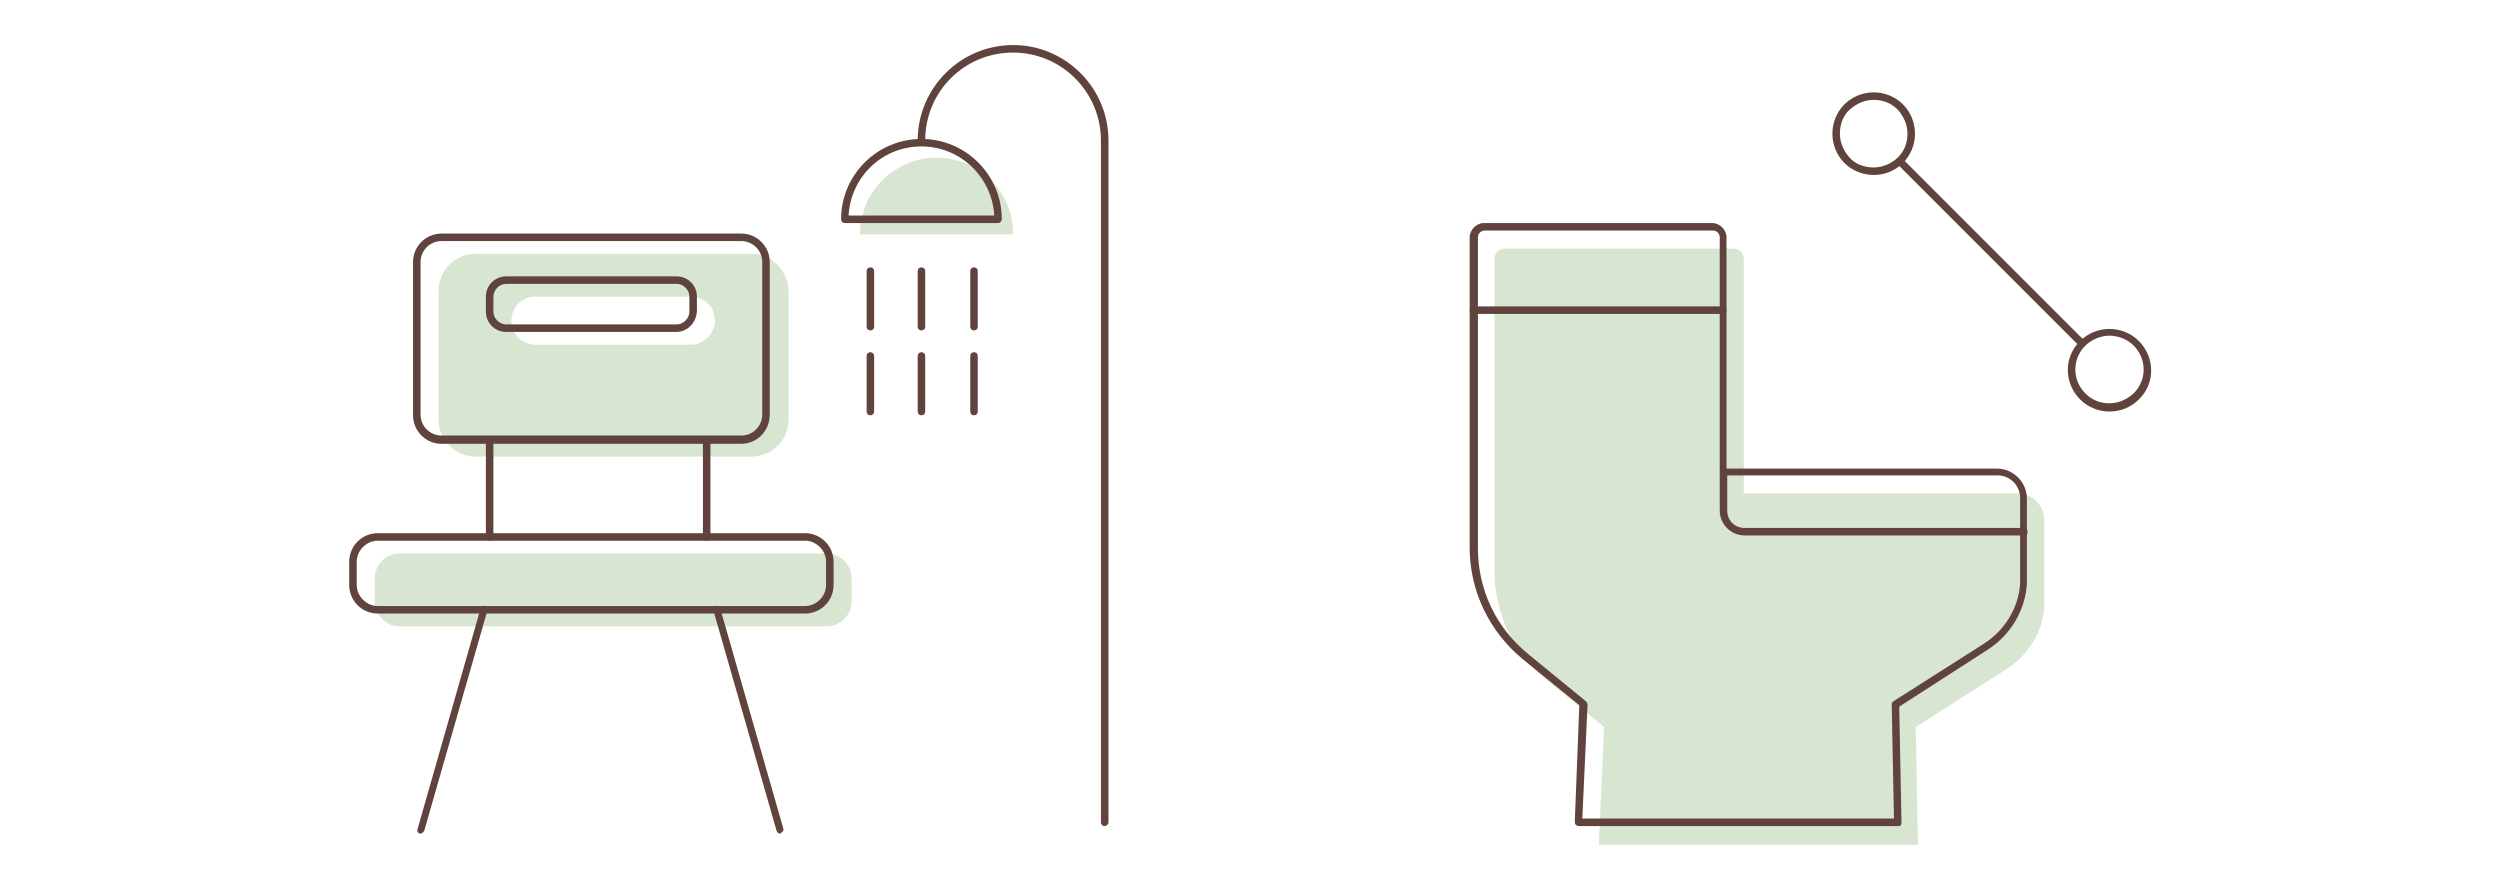 <?xml version="1.0" encoding="utf-8"?>
<!-- Generator: Adobe Illustrator 27.7.0, SVG Export Plug-In . SVG Version: 6.00 Build 0)  -->
<svg version="1.1" id="レイヤー_1" xmlns="http://www.w3.org/2000/svg" xmlns:xlink="http://www.w3.org/1999/xlink" x="0px"
	 y="0px" viewBox="0 0 332.9 118.4" style="enable-background:new 0 0 332.9 118.4;" xml:space="preserve">
<style type="text/css">
	.ドロップシャドウ{fill:none;}
	.光彩_x0020_外側_x0020_5_x0020_pt{fill:none;}
	.青のネオン{fill:none;stroke:#8AACDA;stroke-width:7;stroke-linecap:round;stroke-linejoin:round;}
	.クロムハイライト{fill:url(#SVGID_1_);stroke:#FFFFFF;stroke-width:0.363;stroke-miterlimit:1;}
	.ジャイブ_GS{fill:#FFDD00;}
	.Alyssa_GS{fill:#A6D0E4;}
	.st0{opacity:0.3;fill:#7BA865;}
	.st1{fill:#60433D;}
</style>
<linearGradient id="SVGID_1_" gradientUnits="userSpaceOnUse" x1="166.446" y1="0" x2="166.446" y2="-1">
	<stop  offset="0" style="stop-color:#656565"/>
	<stop  offset="0.618" style="stop-color:#1B1B1B"/>
	<stop  offset="0.629" style="stop-color:#545454"/>
	<stop  offset="0.983" style="stop-color:#3E3E3E"/>
</linearGradient>
<g>
	<g>
		<path class="st0" d="M232.2,65.7V34.5c0-0.8-0.6-1.4-1.4-1.4h-30.4c-0.8,0-1.4,0.6-1.4,1.4v41.5c0,5.6,2.5,11,6.9,14.5l7.7,6.3
			l-0.7,15.7h42.5l-0.3-15.7l12.1-7.7c2.9-1.9,4.9-5,5-8.4c0-0.2,0-0.3,0-0.5V69.2c0-1.9-1.6-3.5-3.5-3.5H232.2z"/>
		<path class="st1" d="M252.7,110h-42.5c-0.1,0-0.3-0.1-0.4-0.2c-0.1-0.1-0.1-0.2-0.1-0.4l0.6-15.5l-7.5-6.1
			c-4.5-3.7-7.1-9.1-7.1-14.9V31.6c0-1,0.9-1.9,1.9-1.9H228c1,0,1.9,0.9,1.9,1.9v30.8h36c2.2,0,4,1.8,4,4v10.8c0,0.2,0,0.4,0,0.5
			c-0.2,3.5-2.1,6.8-5.2,8.8l-11.8,7.6l0.3,15.4c0,0.1,0,0.3-0.1,0.4C253,110,252.8,110,252.7,110z M210.7,109h41.5l-0.3-15.2
			c0-0.2,0.1-0.3,0.2-0.4l12.1-7.7c2.8-1.8,4.6-4.8,4.8-8c0-0.2,0-0.3,0-0.5V66.3c0-1.6-1.3-3-3-3h-36.5c-0.3,0-0.5-0.2-0.5-0.5
			V31.6c0-0.5-0.4-0.9-0.9-0.9h-30.4c-0.5,0-0.9,0.4-0.9,0.9V73c0,5.5,2.4,10.6,6.7,14.1l7.7,6.3c0.1,0.1,0.2,0.3,0.2,0.4L210.7,109
			z"/>
		<path class="st1" d="M229.4,41.8h-33.2c-0.3,0-0.5-0.2-0.5-0.5s0.2-0.5,0.5-0.5h33.2c0.3,0,0.5,0.2,0.5,0.5S229.7,41.8,229.4,41.8
			z"/>
		<path class="st1" d="M277.3,46.2c-0.1,0-0.3,0-0.4-0.1l-24.3-24.3c-0.2-0.2-0.2-0.5,0-0.7s0.5-0.2,0.7,0l24.3,24.3
			c0.2,0.2,0.2,0.5,0,0.7C277.6,46.1,277.5,46.2,277.3,46.2z"/>
		<path class="st1" d="M280.9,54.8c-1.5,0-2.9-0.6-3.9-1.6c-2.2-2.2-2.2-5.7,0-7.8c1-1,2.4-1.6,3.9-1.6s2.9,0.6,3.9,1.6
			c2.2,2.2,2.2,5.7,0,7.8l0,0C283.8,54.2,282.4,54.8,280.9,54.8z M280.9,44.7c-1.2,0-2.3,0.5-3.2,1.3c-1.8,1.8-1.8,4.6,0,6.4
			c0.9,0.9,2,1.3,3.2,1.3s2.3-0.5,3.2-1.3c1.8-1.8,1.8-4.6,0-6.4C283.3,45.2,282.1,44.7,280.9,44.7z M284.5,52.8L284.5,52.8
			L284.5,52.8z"/>
		<path class="st1" d="M249.5,23.3c-1.5,0-2.9-0.6-3.9-1.6c-1-1-1.6-2.4-1.6-3.9s0.6-2.9,1.6-3.9c1-1,2.4-1.6,3.9-1.6
			s2.9,0.6,3.9,1.6c1,1,1.6,2.4,1.6,3.9s-0.6,2.9-1.6,3.9C252.3,22.8,250.9,23.3,249.5,23.3z M249.5,13.3c-1.2,0-2.3,0.5-3.2,1.3
			s-1.3,2-1.3,3.2s0.5,2.3,1.3,3.2s2,1.3,3.2,1.3s2.3-0.5,3.2-1.3l0,0c0.9-0.9,1.3-2,1.3-3.2s-0.5-2.3-1.3-3.2
			C251.8,13.7,250.7,13.3,249.5,13.3z"/>
		<path class="st1" d="M269.5,71.3h-37.2c-1.8,0-3.3-1.5-3.3-3.3v-5.2c0-0.3,0.2-0.5,0.5-0.5s0.5,0.2,0.5,0.5V68
			c0,1.3,1,2.3,2.3,2.3h37.2c0.3,0,0.5,0.2,0.5,0.5S269.8,71.3,269.5,71.3z"/>
	</g>
	<g>
		<path class="st0" d="M100.1,33.8H63.3c-2.7,0-4.9,2.2-4.9,4.9v17.2c0,2.7,2.2,4.9,4.9,4.9h36.8c2.7,0,4.9-2.2,4.9-4.9V38.7
			C104.9,36,102.7,33.8,100.1,33.8z M92,45.9H71.3c-1.8,0-3.2-1.4-3.2-3.2c0-1.8,1.4-3.2,3.2-3.2H92c1.8,0,3.2,1.4,3.2,3.2
			C95.2,44.4,93.7,45.9,92,45.9z"/>
		<path class="st1" d="M98.7,59.1H58.8c-2.1,0-3.8-1.7-3.8-3.8V34.9c0-2.1,1.7-3.8,3.8-3.8h39.9c2.1,0,3.8,1.7,3.8,3.8v20.3
			C102.5,57.4,100.8,59.1,98.7,59.1z M58.8,32.1c-1.6,0-2.8,1.3-2.8,2.8v20.3c0,1.6,1.3,2.8,2.8,2.8h39.9c1.6,0,2.8-1.3,2.8-2.8
			V34.9c0-1.6-1.3-2.8-2.8-2.8H58.8z"/>
		<path class="st0" d="M110.1,83.4H53.2c-1.8,0-3.3-1.5-3.3-3.3V77c0-1.8,1.5-3.3,3.3-3.3h56.9c1.8,0,3.3,1.5,3.3,3.3v3.1
			C113.4,81.9,111.9,83.4,110.1,83.4z"/>
		<path class="st1" d="M107.2,81.7H50.3c-2.1,0-3.8-1.7-3.8-3.8v-3.1c0-2.1,1.7-3.8,3.8-3.8h56.9c2.1,0,3.8,1.7,3.8,3.8v3.1
			C111,80,109.3,81.7,107.2,81.7z M50.3,72c-1.5,0-2.8,1.3-2.8,2.8v3.1c0,1.5,1.3,2.8,2.8,2.8h56.9c1.5,0,2.8-1.3,2.8-2.8v-3.1
			c0-1.5-1.3-2.8-2.8-2.8H50.3z"/>
		<path class="st1" d="M90.1,44.2H67.4c-1.5,0-2.7-1.2-2.7-2.7v-2c0-1.5,1.2-2.7,2.7-2.7h22.7c1.5,0,2.7,1.2,2.7,2.7v2
			C92.7,43,91.5,44.2,90.1,44.2z M67.4,37.8c-0.9,0-1.7,0.8-1.7,1.7v2c0,0.9,0.8,1.7,1.7,1.7h22.7c0.9,0,1.7-0.8,1.7-1.7v-2
			c0-0.9-0.8-1.7-1.7-1.7H67.4z"/>
		<path class="st1" d="M65.2,72c-0.3,0-0.5-0.2-0.5-0.5V58.6c0-0.3,0.2-0.5,0.5-0.5s0.5,0.2,0.5,0.5v12.9C65.7,71.8,65.5,72,65.2,72
			z"/>
		<path class="st1" d="M94.1,72c-0.3,0-0.5-0.2-0.5-0.5V58.6c0-0.3,0.2-0.5,0.5-0.5s0.5,0.2,0.5,0.5v12.9C94.6,71.8,94.4,72,94.1,72
			z"/>
		<path class="st1" d="M56,111c0,0-0.1,0-0.1,0c-0.3-0.1-0.4-0.4-0.3-0.6L64,81c0.1-0.3,0.3-0.4,0.6-0.3c0.3,0.1,0.4,0.4,0.3,0.6
			l-8.4,29.3C56.4,110.8,56.2,111,56,111z"/>
		<path class="st1" d="M103.9,111c-0.2,0-0.4-0.1-0.5-0.4L95,81.3c-0.1-0.3,0.1-0.5,0.3-0.6c0.3-0.1,0.5,0.1,0.6,0.3l8.4,29.3
			c0.1,0.3-0.1,0.5-0.3,0.6C104,111,103.9,111,103.9,111z"/>
	</g>
	<g>
		<path class="st1" d="M147.1,110c-0.3,0-0.5-0.2-0.5-0.5V18.7c0-6.4-5.2-11.7-11.7-11.7s-11.7,5.2-11.7,11.7c0,0.3-0.2,0.5-0.5,0.5
			s-0.5-0.2-0.5-0.5c0-7,5.7-12.7,12.7-12.7c7,0,12.7,5.7,12.7,12.7v90.8C147.6,109.8,147.3,110,147.1,110z"/>
		<path class="st0" d="M124.7,21c-5.6,0-10.2,4.6-10.2,10.2h20.4C134.9,25.5,130.4,21,124.7,21z"/>
		<path class="st1" d="M132.9,29.7h-20.4c-0.3,0-0.5-0.2-0.5-0.5c0-5.9,4.8-10.7,10.7-10.7c5.9,0,10.7,4.8,10.7,10.7
			C133.4,29.4,133.2,29.7,132.9,29.7z M113,28.7h19.4c-0.3-5.1-4.5-9.2-9.7-9.2S113.3,23.5,113,28.7z"/>
		<g>
			<path class="st1" d="M115.9,44c-0.3,0-0.5-0.2-0.5-0.5v-7.4c0-0.3,0.2-0.5,0.5-0.5s0.5,0.2,0.5,0.5v7.4
				C116.4,43.8,116.2,44,115.9,44z"/>
			<path class="st1" d="M122.7,44c-0.3,0-0.5-0.2-0.5-0.5v-7.4c0-0.3,0.2-0.5,0.5-0.5s0.5,0.2,0.5,0.5v7.4
				C123.2,43.8,123,44,122.7,44z"/>
			<path class="st1" d="M129.7,44c-0.3,0-0.5-0.2-0.5-0.5v-7.4c0-0.3,0.2-0.5,0.5-0.5s0.5,0.2,0.5,0.5v7.4
				C130.2,43.8,130,44,129.7,44z"/>
			<path class="st1" d="M115.9,55.3c-0.3,0-0.5-0.2-0.5-0.5v-7.4c0-0.3,0.2-0.5,0.5-0.5s0.5,0.2,0.5,0.5v7.4
				C116.4,55.1,116.2,55.3,115.9,55.3z"/>
			<path class="st1" d="M122.7,55.3c-0.3,0-0.5-0.2-0.5-0.5v-7.4c0-0.3,0.2-0.5,0.5-0.5s0.5,0.2,0.5,0.5v7.4
				C123.2,55.1,123,55.3,122.7,55.3z"/>
			<path class="st1" d="M129.7,55.3c-0.3,0-0.5-0.2-0.5-0.5v-7.4c0-0.3,0.2-0.5,0.5-0.5s0.5,0.2,0.5,0.5v7.4
				C130.2,55.1,130,55.3,129.7,55.3z"/>
		</g>
	</g>
</g>
</svg>
